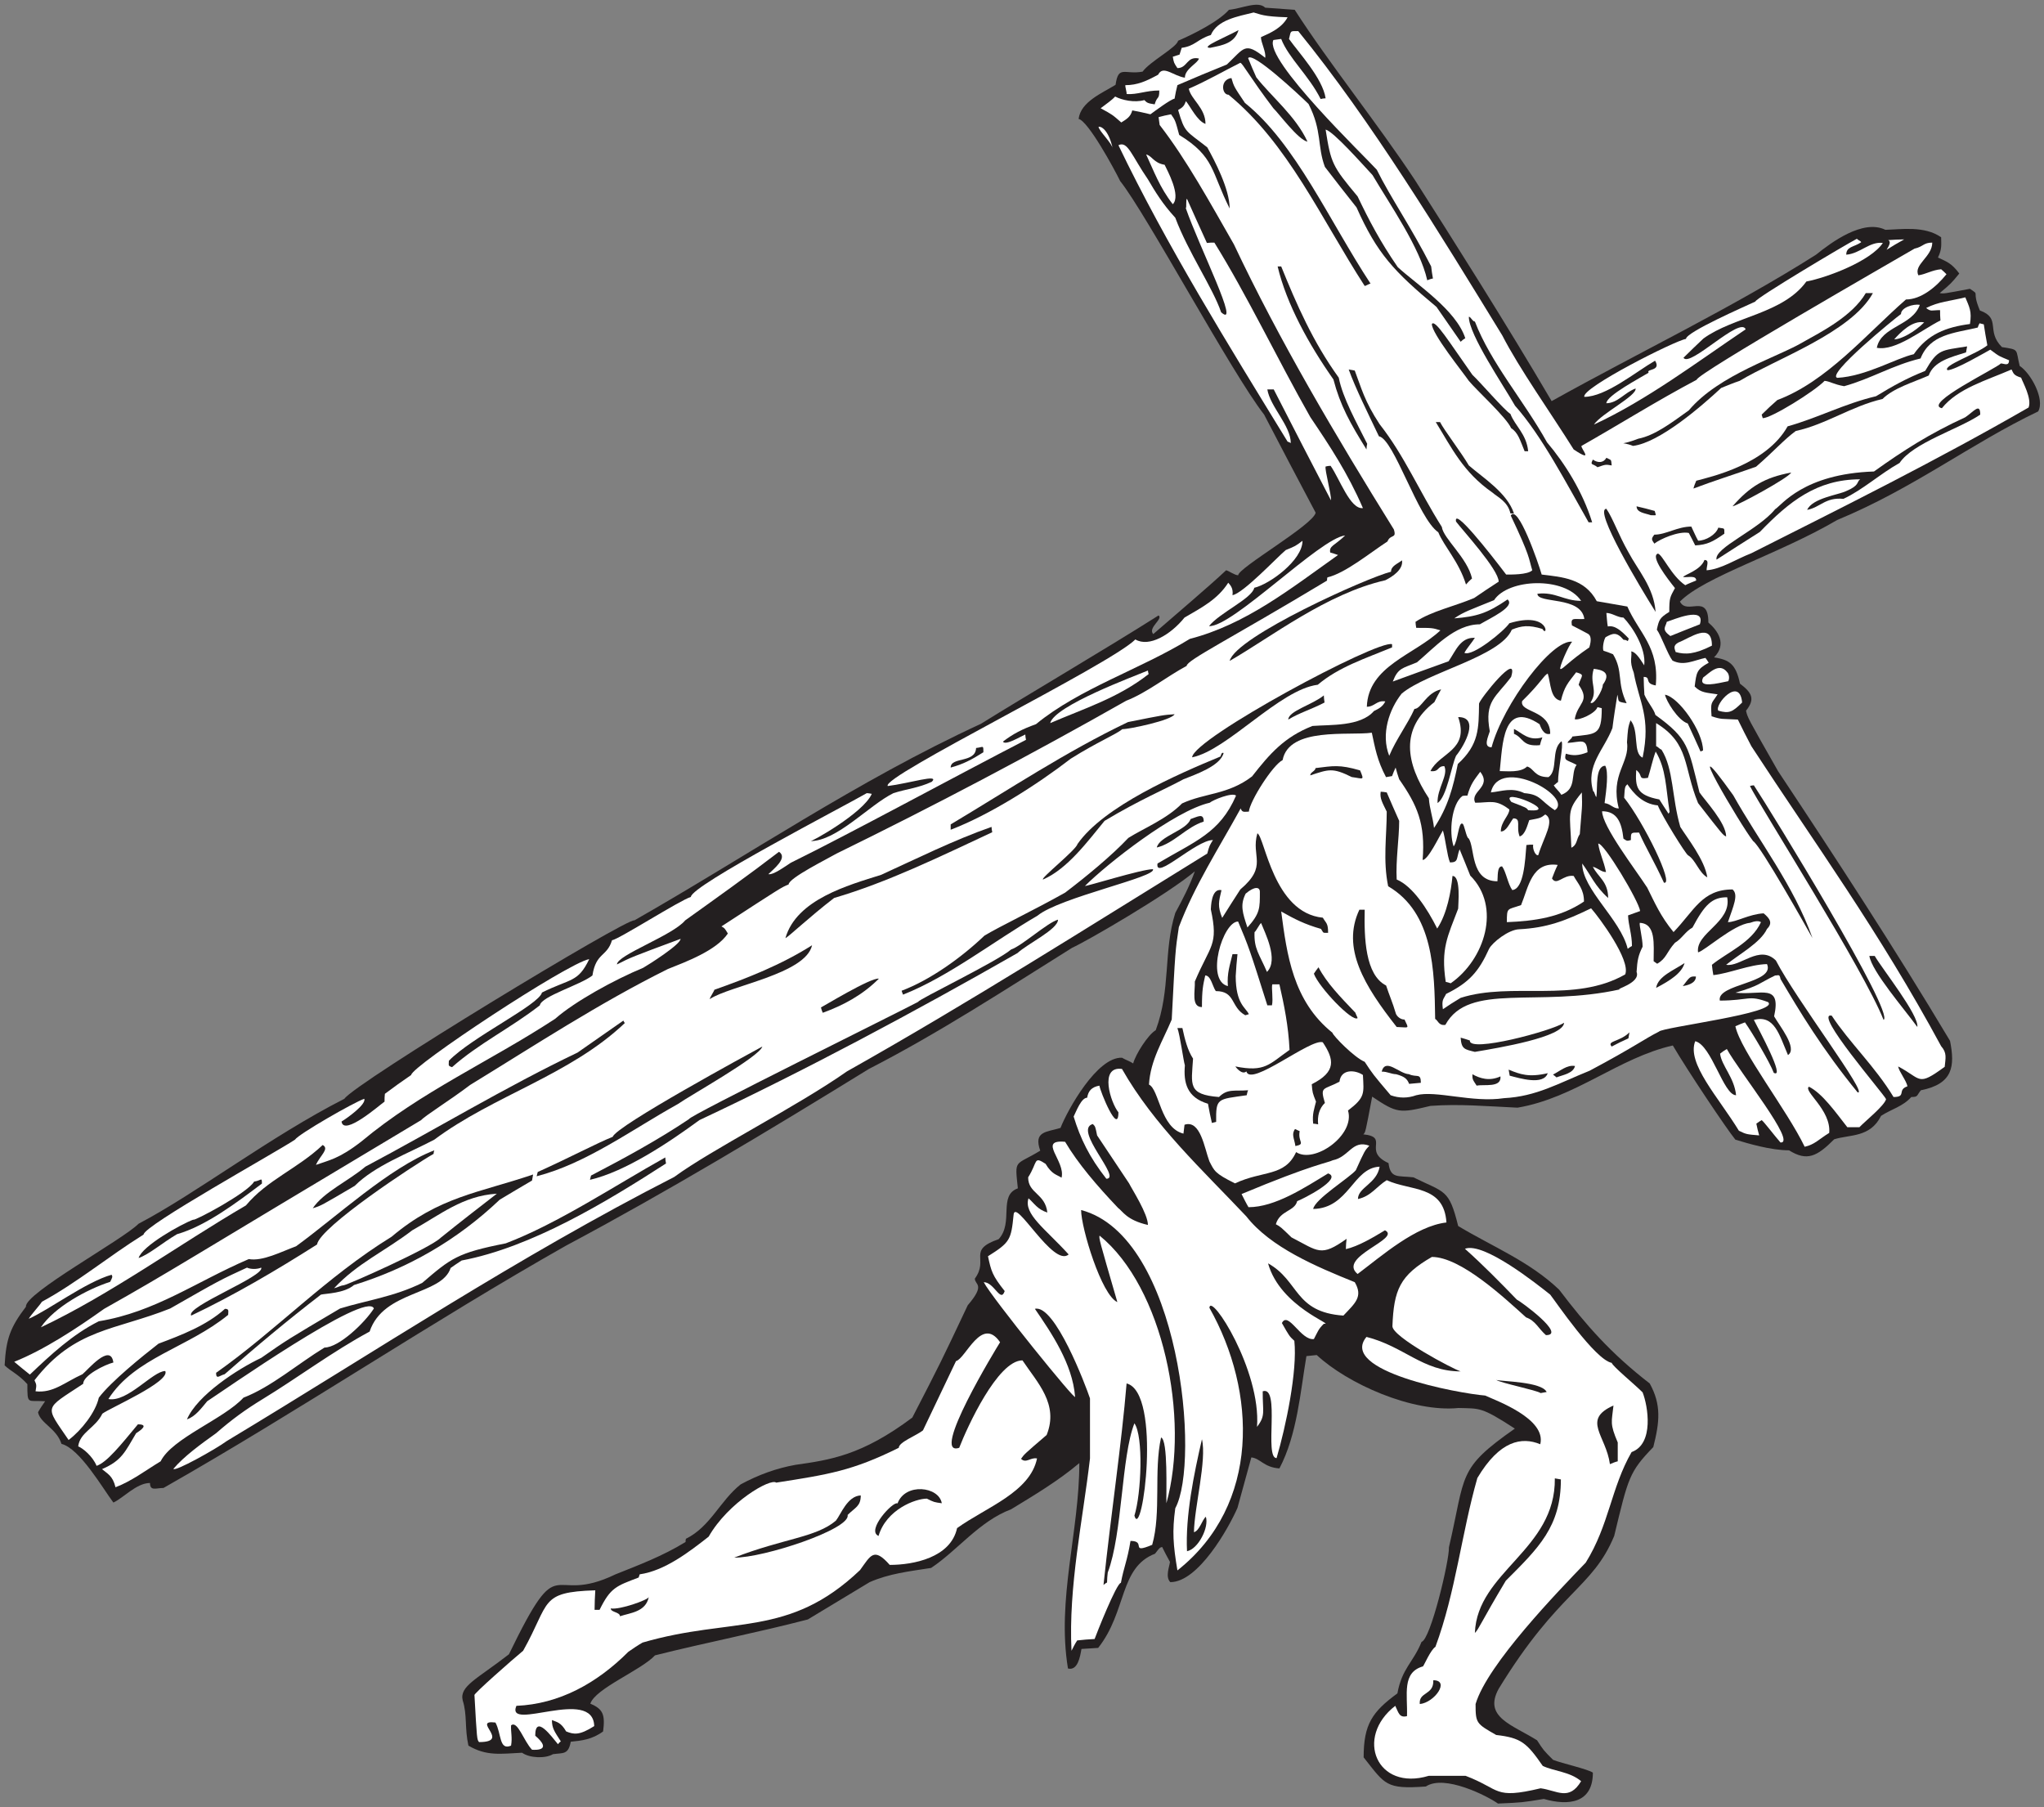 <?xml version="1.0" encoding="UTF-8" standalone="no"?>
<svg
   xmlns:dc="http://purl.org/dc/elements/1.1/"
   xmlns:cc="http://creativecommons.org/ns#"
   xmlns:rdf="http://www.w3.org/1999/02/22-rdf-syntax-ns#"
   xmlns:svg="http://www.w3.org/2000/svg"
   xmlns="http://www.w3.org/2000/svg"
   viewBox="0 0 552 488"
   height="488"
   width="552"
   xml:space="preserve"
   id="svg2"
   version="1.1"><rect x="0" y="0" width="552" height="488" fill="#808080" stroke="none"/><defs
     id="defs6" /><g
     transform="matrix(1.333,0,0,-1.333,0,488)"
     id="g10"><g
       transform="scale(0.1)"
       id="g12"><path
         id="path14"
         style="fill:#231f20;fill-opacity:1;fill-rule:nonzero;stroke:none"
         d="m 3034.82,7.195 c -21.1,15.117 -108.55,59.769 -146.16,34.562 -81.36,-5.762 -82.08,3.594 -126,59.043 0,66.953 17.28,92.16 68.4,129.597 9.36,51.118 31.69,61.915 48.96,104.399 18.16,4.539 56.51,165.047 55.44,191.519 34.56,148.325 16.21,158.411 133.56,240.493 -68.5,44.421 -70.47,40.476 -114.12,41.746 -93.6,-9.356 -224.63,48.965 -287.28,107.285 -7.2,-0.723 -14.4,-1.445 -20.88,-2.168 -12.24,-71.992 -18.72,-159.109 -54.72,-227.52 -31.68,2.168 -38.16,20.164 -56.88,22.325 -9.36,-33.836 -18.72,-67.676 -28.08,-102.239 -18,-41.043 -79.2,-150.484 -136.08,-150.484 -10.8,10.801 -1.44,32.398 -0.71,41.043 -5.77,10.078 -10.81,20.156 -15.84,30.234 -5.04,-1.433 -5.04,-1.433 -14.41,-13.672 -72.7,-27.871 -56.88,-117.199 -115.2,-190.8 -11.52,-0.723 -23.04,-1.446 -33.84,-2.161 -2.77,-15.933 -7.58,-44.546 -27.35,-39.597 -23.06,140.39 23.03,277.199 23.03,416.152 -42.48,-35.996 -92.16,-65.515 -138.24,-93.594 -64.8,-24.48 -108,-82.8 -162,-118.796 -46.08,-7.208 -84.96,-11.524 -124.56,-28.809 -41.76,-25.195 -83.52,-50.402 -125.28,-75.598 -102.24,-26.64 -209.52,-47.519 -309.6,-72.722 -28.08,-30.239 -120.96,-66.954 -131.04,-97.922 25.92,-10.789 30.24,-22.317 25.92,-56.153 -22.32,-16.562 -43.92,-18.718 -65.52,-20.879 -5.04,-26.64 -15.12,-22.324 -36,-25.207 -15.53,-9.285 -47.43,-7.988 -62.64,2.883 -43.92,-2.156 -72.001,-7.195 -108.72,14.407 -7.921,35.996 -2.16,61.914 -11.519,91.433 -7.25,29.121 29.199,43.496 93.599,93.606 108.05,222.656 78.71,95.566 216,161.992 46.8,18.719 95.04,36.726 141.84,65.527 0,2.156 0,4.317 0.72,6.473 49.68,24.48 69.12,77.043 110.88,110.168 36.72,19.91 73.45,32.871 110.88,39.597 70.06,9.993 134.36,18.899 236.88,95.75 57.6,111.606 57.6,111.606 112.32,227.531 36.72,42.87 14.4,40.93 14.4,54 29.29,39.92 -16.55,57.5 48.24,79.92 30.96,33.83 -1.44,88.55 38.88,102.96 -6.48,61.2 -6.48,44.63 45.36,76.32 -14.16,39.8 13.11,37.43 41.04,46.08 14.4,36.72 74.16,144.35 124.56,142.19 5.76,-3.6 16.2,-7.2 22.67,-11.52 5.04,18.72 29.9,57.97 45.73,67.33 30.96,83.51 15.12,159.84 39.6,237.6 15.46,28.56 28.87,54.19 39.6,84.24 -54.71,-46.44 -220.12,-142.29 -248.4,-154.8 -134.64,-84.24 -271.44,-173.53 -411.84,-245.52 C 1555.94,1369.43 1353.62,1247.75 1146.98,1137.6 875.055,983.75 607.027,803.301 331.223,646.555 c -14.93,0 -27.36,-6.934 -27.36,10.086 -27.363,0 -54.722,-30.965 -74.16,-39.61 -21.012,27.832 -68.019,109.602 -105.125,118.809 -10.074,31.68 -43.195,41.758 -47.516,64.074 4.32,7.918 9.359,15.125 14.398,22.32 -36.156,2.414 -36,-8.152 -36,34.563 -18,20.156 -34.562,26.641 -46.082,38.152 2.883,54.008 11.519,77.043 43.199,118.811 -3.32,26.88 195.996,135.49 228.242,168.12 116.559,61.11 267.5,177.08 416.879,253.07 20.899,31.71 574.741,367.87 587.521,361.44 229.89,131.02 450.39,282.11 702,398.16 86.28,53.9 252.99,151.64 360,219.61 9.93,-7.16 -22.56,-25.1 -10.78,-37.8 41.83,36.5 111.46,95.22 147.58,129.24 5.04,-0.72 17.28,-10.08 24.48,-10.08 0,15.11 151.87,101.91 156.96,126.71 -35.28,66.25 -69.83,132.49 -104.4,198.73 -66.52,85.58 -239.17,407.55 -291.6,473.04 -12.24,25.2 -64.8,121.68 -84.23,126 4.35,34.92 47.55,52.16 74.87,69.12 5.76,40.31 18.01,20.16 54.72,26.64 15.12,20.88 69.12,48.96 72,62.64 30.23,12.94 82.36,39.1 102.97,62.64 26.71,2.67 58.96,18.78 73.43,4.32 19.44,-1.44 39.6,-2.88 59.76,-4.32 69.84,-108.73 167.04,-228.97 244.08,-345.61 73.14,-114.84 184,-289.39 276.49,-447.11 176.01,98.18 366.25,189.15 535.67,296.64 30.24,24.47 95.04,72.72 140.4,50.4 31.68,0.71 79.2,8.64 113.04,-15.13 0,-13.67 2.16,-23.75 -6.48,-41.03 16.57,-7.93 27.37,-10.8 43.21,-32.4 -16.57,-20.16 -16.57,-20.16 -39.6,-39.6 7.91,-1.44 7.91,-1.44 61.19,8.64 21.88,-14.59 2.16,-1 20.16,-43.93 43.92,-15.84 11.52,-41.03 44.64,-74.16 36.28,-5.58 27.38,-3.67 36,-38.16 22.39,-14.57 51.57,-67.42 37.44,-92.15 -136.45,-65.17 -252.51,-156.02 -407.17,-219.96 -118.03,-69.22 -268.91,-114.77 -318.59,-165.25 14.31,-28.62 57.6,18.41 57.6,-42.47 19.44,-16.57 38.16,-43.92 11.52,-70.56 30.97,-5.04 43.92,-12.97 52.56,-53.28 24.26,-18.41 31.15,-31.09 12.24,-54.72 2.89,-13.68 2.89,-13.68 64.8,-122.41 116.64,-175.68 236.16,-358.56 348.48,-546.48 10.08,-51.12 6.48,-87.11 -59.04,-100.08 -9.01,-10.81 -5.17,-13.68 -19.44,-13.68 -17.28,-19.44 -40.32,-24.48 -61.2,-38.15 -22.32,-44.65 -63.36,-37.44 -95.04,-47.53 -34.56,-34.55 -54.72,-45.35 -91.44,-22.31 -36.72,0 -82.8,13.68 -108.72,21.6 -18.72,23.04 -97.19,140.4 -126.72,190.8 -109.63,-24.81 -197.53,-106.21 -314.63,-126.01 -61.93,2.89 -118.8,7.93 -176.41,3.61 -62.64,-15.12 -67.68,-15.12 -118.08,18.72 -13.68,-72.73 -13.68,-72.73 -18,-76.32 54.13,-5.7 -2.58,-33.71 51.12,-58.32 3.98,-31.83 18.78,-25.16 50.4,-28.8 64.08,-31.68 72,-23.05 90.72,-98.64 70.46,-42.28 144.41,-71.66 204.48,-128.88 54.72,-72.004 104.4,-128.886 183.6,-190.09 23.76,-43.191 20.16,-77.75 7.2,-128.875 -49.08,-50.769 -50.69,-62.058 -79.19,-180 -44.5,-107.351 -112.18,-110.449 -234.01,-309.597 -31.68,-57.602 27.37,-72.727 77.76,-104.406 12.96,-20.157 12.96,-20.157 32.4,-39.598 18.01,-7.199 70.56,-18.723 80.64,-25.918 0,-61.914 -48.96,-67.68 -99.36,-53.281 -43.92,-7.199 -43.92,-7.199 -92.88,-9.359 v 0" /><path
         id="path16"
         style="fill:#ffffff;fill-opacity:1;fill-rule:nonzero;stroke:none"
         d="m 2969.3,63.359 c -25.2,0 -50.41,0 -74.87,0 -105.13,-31.68 -150.49,77.754 -67.69,141.836 6.65,-13.855 8.1,-24.797 23.76,-20.879 1.44,43.914 -10.8,88.555 32.4,100.801 2.42,2.664 15.46,33.367 25.21,39.602 41.1,110.984 52.73,229.219 84.95,342 45.21,76.074 89.97,83.965 127.44,68.398 12.96,51.836 -90,88.555 -111.61,98.645 -53.99,4.312 -298.07,49.676 -240.47,118.797 76.74,-19.473 113.87,-69.852 190.8,-69.852 -16.4,5.152 -138,69.656 -138.24,91.453 2.88,74.16 15.13,102.96 79.92,140.4 58.32,0 146.16,-82.08 190.8,-122.404 19.44,-6.949 24.48,-22.066 40.32,-36.004 42.06,0 -49.84,67.528 -59.04,71.998 -34.54,35.66 -68.42,70.23 -105.12,102.96 38.28,14.53 146.62,-72.09 172.8,-92.88 10.8,-13.67 90.72,-131.753 124.57,-138.23 2.15,-7.207 46.07,-43.203 62.63,-59.766 10.8,-27.363 23.76,-104.394 -22.32,-120.957 -41.76,-72.722 -45.36,-147.597 -92.88,-223.925 -54.72,-56.875 -199.44,-205.918 -223.2,-286.551 0,-38.891 1.44,-39.602 41.76,-62.649 50.4,-5.754 61.92,-15.839 94.32,-62.636 22.32,-10.801 54.73,-11.523 77.76,-30.957 -24.48,-41.043 -48.96,-18.719 -82.08,-14.406 -96.11,-22.949 -80.09,-1.992 -151.92,25.207 v 0" /><path
         id="path18"
         style="fill:#ffffff;fill-opacity:1;fill-rule:nonzero;stroke:none"
         d="m 1077.87,116.27 c -16.93,17.531 -29.22,59.98 -42.49,49.328 -0.72,-13.684 2.88,-24.485 0,-41.035 -24.56,-10.532 -19.29,24.5 -31.68,46.792 -49.716,6.211 32.43,-39.597 -33.118,-39.597 -4.32,5.039 -4.32,5.039 -9.359,95.039 -3.379,1.433 77.597,72.715 98.637,90 55.44,98.641 32.4,118.801 146.16,122.402 -0.72,-12.961 -1.44,-25.929 -1.44,-39.597 2.88,0 6.48,0 10.08,0 22.32,45.347 33.84,48.23 79.2,65.515 0.72,2.156 1.44,4.317 2.16,6.477 50.4,7.207 99.36,44.644 139.68,76.328 39.89,69.851 125.62,119.031 136.8,109.433 105.84,16.563 154.08,23.758 248.4,70.567 0,11.512 35.28,24.473 48.96,35.269 22.32,46.809 44.64,93.606 66.96,140.403 19.48,4.699 51.94,92.668 89.28,38.164 -7.58,-12.012 -143.04,-233.926 -82.8,-213.836 15.84,41.035 77.76,177.117 128.16,177.117 30.24,-45.359 74.17,-88.562 48.96,-151.199 -45.36,-38.891 -45.36,-38.891 -51.84,-48.242 10.08,-10.078 19.44,3.601 32.4,0.718 -14.25,-68.836 -103.93,-99.234 -162,-141.121 -12.96,-59.757 -88.18,-74.511 -136.42,-74.511 -32.4,36.718 -38.54,19.074 -60.14,-10.45 -144.86,-138.105 -258.56,-93.894 -440.64,-146.875 -10.08,-5.761 -19.44,-12.246 -28.8,-18.718 -64.08,-64.082 -140.4,-105.84 -226.8,-109.446 -22.7,-54.109 155.54,39.336 157.68,-41.035 -29.99,-19.187 -41.5,-17.031 -56.88,-10.801 -10.8,18.719 -18.72,18.719 -28.8,23.036 0,-16.559 5.04,-23.036 18,-43.204 -2.16,-1.433 -4.32,-3.589 -5.76,-5.757 -12.69,15.144 -46.08,61.726 -46.08,17.285 34.39,-29.66 3.33,-29.114 -6.47,-28.449 v 0" /><path
         id="path20"
         style="fill:#231f20;fill-opacity:1;fill-rule:nonzero;stroke:none"
         d="m 2876.42,208.801 c -2.44,25.476 28.69,17.39 27.36,48.23 34.46,0 2.63,-45.234 -27.36,-48.23 v 0" /><path
         id="path22"
         style="fill:#ffffff;fill-opacity:1;fill-rule:nonzero;stroke:none"
         d="m 2170.82,316.797 c -6.48,129.598 23.04,265.683 37.44,389.519 0,41.039 0,81.36 0,121.684 -8.64,25.918 -71.28,191.51 -111.6,181.43 33.13,-48.239 76.32,-111.598 81.36,-177.836 5.19,-14.621 -168.67,200.356 -185.04,231.846 21.4,0 34.21,-42.83 42.48,-18 -25.2,31.68 -27.36,40.31 -33.84,70.56 44.64,28.07 46.8,33.11 51.84,83.51 2.41,37.14 80.25,-107 111.6,-79.91 -47.42,52.26 -91.81,81.76 -81.36,113.76 12.24,-10.8 18,-22.32 38.16,-28.8 -4.32,38.88 -38.88,38.15 -38.88,71.28 20.01,31.55 10.36,43.57 35.29,27.35 12.96,-21.6 22.3,-21.6 32.39,-28.07 8.51,34.04 -49.5,77.87 7.2,72.71 25.92,-43.91 64.8,-89.28 107.28,-133.91 9.49,-6.77 17.39,-24.79 60.49,-34.56 0,22.32 -31.69,71.28 -38.17,84.23 -21.6,32.41 -43.2,64.81 -64.8,97.21 -3.6,18 -3.6,18 -8.64,23.04 -40.78,-11.05 59.69,-110.88 27.36,-110.88 -34.56,43.92 -52.56,81.36 -66.24,126 5.11,10.22 15.4,38.16 27.36,38.16 2.27,13.67 8.95,21.67 24.84,24.47 1.68,-12.02 38.52,-101.89 38.52,-53.99 -15.49,18.78 -39.81,94.25 7.2,87.84 64.88,-114.19 163.19,-204.65 252,-298.8 48.96,-62.64 141.12,-101.52 219.6,-133.2 17.28,-29.52 0.72,-42.48 -23.04,-67.686 -99.98,6.976 -88.99,70.486 -152.64,105.836 24.93,-88.96 137.97,-125.426 113.04,-122.391 -11.62,-11.426 -11.88,-15.488 -20.16,-30.969 -26.22,-3.738 -52.14,57.73 -64.8,32.407 15.12,-26.641 15.12,-26.641 25.2,-35.996 6.48,-61.203 -17.28,-174.243 -36,-237.61 -25.65,0 8.36,147.5 -28.08,135.364 -0.27,-42.2 6.36,-48.84 -11.52,-71.997 8.36,114.457 -93.87,272.982 -96.48,241.192 95.95,-169.766 103.55,-399.039 -64.8,-532.078 -8.64,51.843 -10.8,78.488 -4.32,126.008 51.07,93.296 10.67,551.06 -190.79,604.08 0,-36.35 41.45,-172.78 73.43,-186.49 -37.44,128.88 -37.44,128.88 -36,134.64 129.08,-104.66 182.99,-370.465 135.36,-542.152 -0.68,20.75 3.62,128.398 -10.8,133.203 -15.12,-68.403 0.72,-151.926 -18,-217.446 -46.63,-19.429 -10.67,7.922 -43.92,7.922 -6.48,-40.32 -13.68,-53.281 -19.44,-84.961 -8.75,0 -49.96,-104.375 -53.28,-113.757 -12.24,-0.723 -23.76,-1.45 -35.28,-2.883 -4.32,-6.485 -7.91,-13.684 -11.52,-20.879 v 0" /><path
         id="path24"
         style="fill:#231f20;fill-opacity:1;fill-rule:nonzero;stroke:none"
         d="m 2988.02,352.793 c 4.6,124.363 163.84,168.23 162,313.203 3.61,-0.723 7.92,-1.433 12.24,-2.156 0,-95.637 -45.05,-138.652 -111.6,-205.207 -50.39,-84.238 -54,-97.195 -62.64,-105.84 v 0" /><path
         id="path26"
         style="fill:#231f20;fill-opacity:1;fill-rule:nonzero;stroke:none"
         d="m 1256.05,386.648 c 0,8.633 -18.71,7.93 -18.71,15.852 18.18,-3.223 75.33,17.156 77.05,23.035 -6.24,-30.484 -37.94,-31.93 -58.34,-38.887 v 0" /><path
         id="path28"
         style="fill:#231f20;fill-opacity:1;fill-rule:nonzero;stroke:none"
         d="m 2235.63,450 c 15.57,147.434 36.6,285.145 46.79,408.301 72.13,-18.196 31.58,-323.02 15.84,-267.903 14.1,45.051 18.53,161.02 0,187.122 -26.73,-68.321 -23.9,-222.254 -54,-302.325 -0.71,-6.484 -1.44,-12.961 -1.44,-20.156 -2.88,-1.445 -5.04,-2.883 -7.19,-5.039 v 0" /><path
         id="path30"
         style="fill:#231f20;fill-opacity:1;fill-rule:nonzero;stroke:none"
         d="m 1487.54,505.438 c 99.32,38.781 165.66,40.687 205.92,74.875 10.08,12.492 23.04,49.933 50.4,51.125 0,-22.09 -11.26,-24.219 -26.64,-39.602 6.9,-28.438 -170.59,-87.246 -229.68,-86.398 v 0" /><path
         id="path32"
         style="fill:#231f20;fill-opacity:1;fill-rule:nonzero;stroke:none"
         d="m 2404.82,518.398 c -3.45,71.778 13.89,155.918 30.24,226.797 10.08,-41.757 -15.47,-138.574 -16.19,-188.254 11.41,2.993 16.56,25.168 24.11,31.289 6.82,-21.121 -15.18,-65.242 -38.16,-69.832 v 0" /><path
         id="path34"
         style="fill:#231f20;fill-opacity:1;fill-rule:nonzero;stroke:none"
         d="m 1818.38,615.246 c 15.52,42.344 83.95,34.488 89.64,0.352 -15.84,2.156 -15.84,2.156 -30.24,9.351 -22.92,0.012 -81.95,-21.746 -97.92,-75.594 -25.84,11.036 29.95,71.348 38.52,65.891 v 0" /><path
         id="path36"
         style="fill:#ffffff;fill-opacity:1;fill-rule:nonzero;stroke:none"
         d="m 234.02,648 c -5.758,23.758 -16.559,27.352 -27.36,36.719 40.32,17.273 46.801,35.281 69.121,72.715 10.805,6.953 25.903,18.004 3.598,18.004 -34.961,-42.145 -62.695,-76.961 -83.695,-84.071 -7.918,19.446 -27.907,35.828 -37.262,39.434 3.598,28.801 34.558,36.719 48.961,66.23 15.117,11.524 138.238,64.805 127.437,86.407 -25.203,0 -76.34,-63.907 -115.215,-56.708 53.633,83.883 160.5,103.438 242.657,170.465 0,7.415 2.597,12.235 -6.481,12.235 C 418.34,975.598 367.223,956.152 321.145,938.879 287.887,913.008 225.219,862.414 200.18,829.434 c -6.481,-29.52 -35.278,-66.243 -61.2,-85.672 -48.238,71.277 -51.121,60.476 29.52,113.758 0,17.277 43.922,38.875 61.203,43.195 -5.762,41.043 -52.562,-15.84 -62.64,-23.762 -36.083,-16.394 -59.258,-38.691 -95.043,-34.558 2.16,12.957 2.16,12.957 -2.16,22.324 81.364,105.117 163.442,100.801 275.043,145.441 100.797,57.59 100.797,57.59 155.52,82.8 7.199,-3.6 20.879,-3.6 28.797,0 7.402,-17.76 -153.836,-79.2 -141.836,-97.206 86.394,41.046 172.074,91.446 254.879,144.006 5.929,35.6 197.789,161.91 236.156,183.6 0,2.88 0.723,5.04 1.441,7.2 -91.441,-35.29 -198.714,-135.36 -280.078,-194.41 -29.523,-10.8 -67.679,-30.95 -95.761,-25.92 -107.282,-46.07 -189.364,-107.27 -303.84,-125.992 -53.282,-26.64 -97.2,-67.683 -139.684,-108 -10.793,8.637 -21.594,17.278 -31.68,25.918 59.762,23.762 126.727,67.68 182.164,107.274 141.84,79.93 148.321,87.12 642.243,382.33 9.355,10.08 57.597,39.6 99.355,71.28 131.762,80.63 259.922,164.88 400.322,234.71 36,14.41 98.64,37.45 121.68,72.01 -6.48,10.8 -6.48,10.8 -12.96,14.4 121.68,79.2 121.68,79.2 136.08,84.96 0,12.95 79.92,52.56 97.2,62.64 197.28,96.48 393.84,200.15 586.8,309.6 41.05,15.84 82.08,48.96 122.4,70.55 0,11.53 87.12,54.01 284.4,172.81 0,2.16 0,4.32 0.72,6.48 36.72,8.64 87.12,50.4 121.68,72.72 6.23,15.67 19.19,4.78 12.96,24.48 -118.08,190.08 -232.56,383.76 -324,577.44 -47.52,82.8 -95.76,171.36 -150.47,241.91 -0.73,5.77 -1.45,10.8 -2.17,15.84 7.92,2.17 16.56,4.32 25.2,5.77 8.64,-12.25 8.64,-12.25 16.56,-41.76 72.41,-44.44 64.56,-74.34 102.24,-149.05 0,39.61 -30.95,97.93 -45.36,123.85 -43.92,34.56 -45.36,28.8 -59.04,75.6 10.08,5.75 12.24,8.64 15.84,18 9.09,-10.95 22.82,-40.32 39.6,-46.08 0,32.39 -29.51,49.67 -33.84,71.28 35.28,15.11 71.28,36 104.4,52.55 5.04,-1.44 19.44,-29.51 66.97,-92.15 10.07,-9.37 50.39,-64.08 69.1,-67.68 -23.75,51.84 -72.71,90.72 -103.66,130.32 -5.77,12.96 -11.53,25.92 -16.57,38.88 8.36,14.46 102.09,-73.09 122.4,-92.89 27.81,-54.38 17.29,-85.18 33.12,-127.43 20.88,-27.37 42.48,-54.72 64.08,-82.08 41.76,-93.61 75.6,-129.61 162.01,-201.6 15.84,-23.05 32.39,-46.81 48.95,-70.57 2.88,2.89 5.76,5.04 9.37,7.21 -18.73,57.6 -99.37,109.44 -136.81,144 -35.28,51.12 -58.32,95.04 -81.36,143.28 -51.12,61.2 -54,66.96 -64.79,135.36 15.83,-3.6 74.87,-70.56 95.03,-92.17 35.54,-60.21 96.18,-146.94 110.88,-213.11 3.6,1.43 7.2,2.88 11.52,3.59 -1.44,8.65 -2.88,16.57 -3.6,24.49 -40.33,79.29 -82.08,139.07 -110.16,195.84 -23.76,26.64 -228.96,223.19 -209.51,262.8 5.03,0.72 10.07,1.43 15.84,2.16 15.11,-38.88 56.15,-74.16 79.91,-121.68 2.88,0.72 6.48,1.44 10.09,1.44 -5.77,40.31 -55.45,93.6 -74.17,120.24 4.35,17.4 1.41,15.84 18.72,15.84 148.32,-182.16 286.56,-409.68 413.28,-616.32 34.82,-67.79 97.63,-155.96 144.72,-231.13 43.26,-28.73 13.56,2.54 15.84,7.21 76.32,43.2 154.08,92.16 233.28,133.92 0,12.23 403.2,243.36 441.36,265.68 18.15,4.03 17.93,12.23 36,12.23 0,-28.75 -38.72,-44.94 -28.08,-66.23 15.12,2.16 28.08,10.8 46.08,12.23 3.6,-2.88 7.2,-6.47 10.8,-10.07 -21.6,-26.65 -51.84,-51.12 -82.08,-51.12 -80.64,-70.56 -160.56,-166.33 -260.64,-203.77 -10.8,-9.35 -21.6,-19.43 -31.68,-29.51 0.73,-2.17 1.44,-4.32 2.16,-7.21 17.28,0 104.41,54 125.28,75.61 10.08,-0.72 18.73,-7.2 39.61,-10.81 54.71,15.13 97.91,42.49 154.79,56.17 19.44,48.96 66.96,51.12 115.92,62.64 0.72,2.87 2.16,5.76 3.6,8.64 2.88,-0.72 5.76,-1.45 8.64,-2.16 2.16,-13.68 4.32,-28.08 7.2,-42.48 -21.97,-17.87 -91.96,-41.34 -80.65,-50.4 15.13,0 77.22,36.54 86.59,41.58 20.16,-15.12 17.82,-12.78 37.98,-21.42 0,-12.97 -10.08,-6.49 -16.55,-6.49 -8.59,-9.73 -158.66,-82.02 -119.53,-90.71 32.4,40.32 90,56.16 141.13,78.48 4.31,-7.92 3.59,-11.52 19.43,-16.56 2.88,-8.64 22.32,-42.48 15.13,-60.48 -183.61,-105.84 -375.85,-201.61 -561.61,-295.2 -31.68,-12.25 -61.2,-32.41 -90.72,-34.56 0,9.81 6.27,20.88 -4.32,20.88 -7.72,-21.06 -41.04,-29.72 -43.2,-34.57 10.71,-1.18 26.45,4.09 26.45,-7.02 -5.04,-2.16 -17.09,-6.65 -22.13,-9.53 -28.08,18.72 -46.08,61.91 -55.44,64.07 -16.09,-5.27 19.49,-50.98 34.56,-69.84 -10.08,-18.71 -11.52,-19.43 -11.52,-48.23 -19.65,-12.24 -20.82,-15.85 -25.2,-36 8.88,-12.25 21.84,-49.68 31.68,-62.65 23.04,-11.76 43.74,0.71 66.79,5.4 1.43,-1.44 5.21,-7.55 6.65,-9.71 -24.48,-13.68 -24.85,-19.44 -28.45,-48.24 12.96,-12.96 23.41,-12.25 46.46,-15.84 -12.97,-20.16 -14.41,-14.23 -12.25,-44.46 21.54,-6.94 19.32,-4.79 53.28,-6.67 8.64,-17.99 18,-35.99 27.36,-53.99 128.18,-196.49 258.47,-374.49 384.48,-607.68 12.18,-13.85 8.86,-23.82 7.2,-41.76 -56.16,-41.05 -46.08,-24.49 -94.32,0.72 1.44,-10.08 17.28,-29.52 18.72,-40.32 -21.47,-7.16 -0.95,-21.61 -28.08,-21.61 -37.44,61.93 -89.28,110.16 -125.28,164.89 -38.63,7.72 104.88,-157.72 110.16,-169.2 -2.88,-12.96 -43.2,-45.36 -54,-56.88 -8.64,0 -16.56,0 -24.48,0 -23.76,30.24 -50.4,68.39 -77.76,82.07 -12.46,-8.49 45.41,-47.14 41.04,-93.59 -20.16,-12.25 -29.52,-23.76 -49.68,-28.09 -36.38,75.41 -129.68,194.14 -140.4,244.09 6.48,2.88 12.96,5.76 19.45,7.92 14.45,-20.49 50.88,-81.79 58.32,-102.24 24.29,-12.83 -30.65,88.2 -40.33,107.28 41.76,10.8 51.12,-29.53 69.12,-71.28 20.41,13.61 -17.91,60.17 -28.08,78.47 15.13,68.41 -27.18,42.13 -78.3,47.89 49.68,14.41 47.34,19.08 80.46,34.92 6.22,-0.31 8.83,3.79 10.8,-7.2 37.77,-64.26 85.36,-143.08 156.24,-229.68 23.67,-6.62 -124.95,188.41 -165.6,267.12 -33.13,33.11 -72,-13.68 -100.8,-8.65 25.2,20.88 69.84,44.65 82.8,72.72 11.74,11.53 6.34,20.71 -6.83,31.52 -28.8,-1.45 -55.81,-17.84 -72.37,-17.84 11.08,32.68 22.04,55.68 9.36,66.25 -61.92,0 -77.76,-43.2 -119.52,-86.4 -26.64,32.4 -38.16,59.76 -53.28,90 -23.76,36.72 -91.44,124.56 -91.44,154.8 30.24,0 39.6,-22.32 43.2,-55.44 7.2,-5.04 7.2,-5.04 15.12,-2.88 0,15.82 -0.08,15.12 16.56,15.12 15.12,-33.85 28.8,-54.72 50.4,-101.53 21.75,-5.41 -41.25,122.83 -80.64,172.09 1.44,22.31 1.44,22.31 6.48,27.36 12.24,-18 30.77,-39.96 61.73,-42.84 8.13,-20.8 56.49,-98.89 61.39,-101.17 15.32,-9.16 21.83,-35.28 38.87,-44.63 -5.03,35.27 -41.75,81.36 -54.71,102.24 -17.46,59.94 -13.27,117.31 -38.16,156.6 -3.6,0.73 -7.2,6.12 -10.79,6.84 0,15.84 0,31.68 0,46.8 68.4,-41.76 54.71,-88.56 84.95,-162 50.39,-64.8 50.39,-64.8 56.88,-67.68 0,27.36 -43.2,73.44 -54,89.28 -23.04,92.15 -21.6,107.99 -89.28,156.95 -2.88,11.53 -15.12,24.49 -22.32,41.04 -0.72,12.25 -1.44,24.48 -1.44,36 15.99,0 0.16,-13.22 24.48,-17.28 7.2,77.77 -33.84,105.84 -57.6,159.85 -20.88,3.6 -41.76,7.2 -61.92,10.79 -24.48,46.09 -70.55,48.96 -111.6,54.01 -6.82,23.93 -48.24,143.43 -62.64,119.52 40.32,-84.96 35.65,-84.96 43.57,-110.88 -9.36,-9.37 -44.29,-8.64 -52.93,-8.64 -34.76,45.9 -107.21,137.74 -101.52,107.28 12.96,-17.28 86.4,-97.2 86.4,-121.69 -16.56,-10.79 -33.12,-21.59 -49.68,-33.12 -41.04,-17.27 -86.4,-26.63 -118.8,-48.23 0,-3.6 0.72,-7.92 1.44,-12.24 32.4,0 32.4,0 48.96,-5.04 -52.55,-49.68 -146.16,-72.01 -149.04,-154.8 15.84,0 20.16,13.68 37.44,10.8 -5.76,-11.52 -14.4,-15.12 -23.03,-19.45 -27.37,-31.68 -87.85,-27.36 -124.57,-30.24 -56.88,-22.32 -86.4,-56.15 -122.4,-102.23 -48.96,-37.44 -95.04,-33.12 -141.85,-54.72 -30.75,-31.52 -77.8,-50.47 -108.71,-69.84 -34.56,-36.73 -86.4,-79.2 -128.16,-110.89 -64.08,-36 -132.48,-68.39 -163.44,-87.11 -46.8,-44.64 -110.16,-90 -167.76,-111.6 0.72,-2.16 1.44,-5.04 2.88,-7.92 92.88,36.72 184.32,108.72 272.16,159.83 45.1,37.28 243.93,78.88 234,94.33 -23.04,0 -137.52,-36 -137.52,-33.85 44.3,44.31 180.96,152.09 252.72,168.49 6.23,5.56 45.73,21.61 53.28,14.4 -33.12,-76.32 -82.8,-92.16 -159.12,-137.52 -6.02,-36.1 77.73,47.52 112.32,47.52 -7.2,-11.52 -7.2,-11.52 -11.52,-27.36 -240.48,-148.32 -483.12,-302.4 -730.08,-441.36 -101.52,-71.44 -273.59,-157.82 -349.92,-213.85 C 1048.07,1114.24 763.586,924.727 459.379,741.594 437.063,725.039 352.82,678.23 351.383,685.438 c 21.504,25.246 55.789,50.226 86.394,71.996 31.879,27.8 59.356,47.781 94.325,69.121 69.836,42.476 141.839,96.484 216.714,136.804 28.239,83.951 145.891,72.941 164.164,128.871 7.2,5.04 14.403,10.08 22.325,15.13 141.115,26.64 292.315,118.08 413.995,196.56 -0.72,4.31 -1.44,8.64 -1.44,12.23 -99.46,-55.38 -217.81,-134.11 -323.28,-174.06 -98.646,-19.43 -110.846,-30.16 -169.197,-80.1 -56.883,-28.07 -112.32,-35.27 -166.32,-51.83 C 581.781,946.797 581.781,946.797 529.219,910.078 481.699,887.754 399.617,834.473 378.738,785.52 c 17.282,5.757 29.524,23.035 41.043,36.714 28.078,18 323.282,225.366 337.68,187.926 C 739.238,981.465 686.891,931.133 657.383,930.957 604.102,898.555 549.379,851.035 493.223,829.434 453.617,786.238 348.5,747.355 325.461,700.559 294.504,681.836 266.422,660.234 234.02,648 v 0" /><path
         id="path38"
         style="fill:#231f20;fill-opacity:1;fill-rule:nonzero;stroke:none"
         d="m 3261.62,694.797 c -7.92,58.316 -57.6,90 7.2,118.797 -3.59,-33.836 -7.92,-35.996 8.64,-74.883 0,-12.234 0,-25.195 0,-38.152 -5.76,-1.45 -10.8,-3.606 -15.84,-5.762 v 0" /><path
         id="path40"
         style="fill:#231f20;fill-opacity:1;fill-rule:nonzero;stroke:none"
         d="m 3121.22,838.801 c -7.92,5.762 -79.92,20.156 -90,26.637 12.52,-3.329 92.26,-3.485 102.24,-24.481 -4.32,-0.723 -8.64,-1.445 -12.24,-2.156 v 0" /><path
         id="path42"
         style="fill:#231f20;fill-opacity:1;fill-rule:nonzero;stroke:none"
         d="m 437.777,879.836 c 122.493,86.465 222.196,193.394 355.684,275.764 96.48,81.35 176.398,88.56 286.559,125.99 -0.72,-3.59 -1.44,-7.92 -2.16,-12.23 -22.32,-12.97 -43.92,-25.92 -65.52,-38.88 C 925.941,1148.4 826.582,1091.52 717.141,1057.68 697.5,1040.7 659.707,1040.59 650.18,1038.23 581.781,985.676 519.859,933.84 455.059,876.953 c -10.262,-2.558 -17.282,-11.57 -17.282,2.883 v 0" /><path
         id="path44"
         style="fill:#ffffff;fill-opacity:1;fill-rule:nonzero;stroke:none"
         d="m 82.82,971.992 c 27.36,41.048 93.602,77.038 140.403,92.168 5.039,10.08 5.039,10.08 2.875,14.39 -52.493,-14.94 -127.817,-71.92 -167.914,-89.253 5.039,8.633 21.758,26.623 26.797,34.543 70.562,38.15 135.363,92.16 205.917,136.07 0,18.01 267.84,166.33 306.723,192.25 7.266,11.3 119.293,75.65 140.402,82.79 4.317,-11.51 -35.285,-39.6 -46.085,-46.07 4.324,-30.96 78.484,34.56 87.125,40.32 0,5.75 0,10.8 0.718,15.84 17.282,12.96 35.278,25.92 53.282,38.15 0,17.35 316.417,226.67 360.717,234.73 -22.86,-47.69 -37.13,-38.68 -95.76,-67.69 -6.04,-25.05 -141.79,-90.04 -188.641,-138.24 0,-9.72 -2.367,-10.01 6.48,-12.96 53.282,47.52 118.801,79.2 177.841,125.29 3.07,18.41 82.39,41.24 106.56,60.48 7.2,46.79 29.52,37.43 39.6,71.27 14.78,2.48 136.82,80.67 159.84,87.85 0,23.04 313.2,185.04 356.4,210.24 2.88,0 6.48,-0.72 10.08,-1.45 -16.64,-38.97 -125.84,-99.51 -124.56,-95.75 54,0 118.8,72.72 168.48,97.2 26.64,8.57 50.4,10.29 77.76,23.04 17.06,16.96 -46.04,-3.34 -89.28,-8.65 -15.27,18.36 450.03,245.37 501.62,296.96 27.81,-16.55 71.78,9.76 99.59,44.33 34.55,20.16 66.95,36.72 88.55,70.55 2.88,-3.59 10.8,-10.07 8.64,-25.19 21.69,3.57 91.26,77.72 108,91.44 19.45,7.91 19.45,7.91 33.84,18.72 0,-39.6 -66.79,-88.02 -97.75,-95.22 -4.31,-21.6 -70.73,-50.94 -91.61,-77.59 47.43,-2.57 225.17,178.36 275.77,183.61 -21.68,-20.91 -32.98,-21.02 -30.25,-34.56 5.04,-1.44 10.08,-2.89 15.84,-5.04 -96.48,-68.41 -186.48,-140.4 -300.25,-169.92 -100.78,-61.92 -223.19,-100.08 -311.75,-172.8 -28.08,-10.09 -46.08,-19.45 -66.96,-35.29 5.04,-8.63 35.28,10.09 45.36,14.4 0,-3.59 0.72,-7.19 1.44,-10.79 -139.68,-72 -357.84,-190.8 -476.64,-249.12 -10.08,-6.48 -35.28,-25.2 -45.36,-23.04 9.82,9.82 40.32,32.88 21.6,45.36 -61.92,-47.52 -126.72,-93.6 -190.08,-138.97 -25.41,-30.71 -138.24,-70.26 -138.24,-89.27 28.79,14.63 28.79,14.63 128.88,51.84 0,-11.53 -65.71,-52.91 -75.79,-58.68 -57.6,-23.76 -138.6,-68.2 -178.37,-103.33 -133.199,-87.11 -270.719,-146.87 -392.398,-248.4 -45.907,-35.77 -66.903,-38.32 -92.16,-47.51 8.421,19.29 27.898,32.51 13.675,40.32 C 602.66,1293.11 541.461,1270.8 498.262,1218.96 361.461,1139.03 223.223,1038.23 82.82,971.992 v 0" /><path
         id="path46"
         style="fill:#ffffff;fill-opacity:1;fill-rule:nonzero;stroke:none"
         d="m 676.82,1051.19 c 46.797,50.4 102.961,74.88 158.399,117.36 56.883,31.68 102.242,69.85 171.361,74.16 -38.162,-29.52 -76.322,-59.04 -113.76,-89.27 -20.55,-20.71 -187.996,-95.25 -196.734,-96.31 -7.199,-0.71 -12.066,-4.49 -19.266,-5.94 v 0" /><path
         id="path48"
         style="fill:#ffffff;fill-opacity:1;fill-rule:nonzero;stroke:none"
         d="m 2750.42,1080 c -41.79,34.67 89.83,71.37 55.44,88.55 -23.04,-14.02 -54,-32.49 -79.2,-38.15 0,7.2 0.72,14.4 1.45,20.88 -52.57,-37.44 -56.89,-25.21 -111.61,2.88 -22.32,21.59 -22.32,21.59 -31.68,26.64 7.93,28.08 38.16,25.92 43.2,46.8 9.42,3.13 93.95,45.72 62.64,56.16 -47.52,-28.81 -107.28,-68.41 -161.27,-68.41 -3.61,5.76 -11.17,20.87 -14.05,26.63 144.85,60.61 175.79,63.58 184.68,68.42 33.12,6.48 39.6,42.47 74.16,29.51 -9.36,-10.07 -9.36,-10.07 -27.36,-49.68 -12.67,-15.19 -82.76,-58.25 -86.4,-78.47 72.51,1.37 80.58,83.53 134.64,85.67 -5.77,-34.63 -43.92,-41.98 -43.92,-65.52 26.64,5.77 37.45,25.21 58.32,38.17 47.52,-22.33 115.92,-9.37 120.96,-85.69 -62.64,-7.19 -131.03,-67.67 -180,-104.39 v 0" /><path
         id="path50"
         style="fill:#231f20;fill-opacity:1;fill-rule:nonzero;stroke:none"
         d="m 280.82,1112.39 c 7.203,24.49 85.68,68.41 110.879,77.77 -1.285,-4.89 110.043,53.88 123.121,77.04 14.61,2.08 15.84,10.1 15.84,-3.98 -50.402,-38.15 -113.762,-86.02 -172.082,-102.58 -30.219,-17.77 -56.137,-40.8 -77.758,-48.25 v 0" /><path
         id="path52"
         style="fill:#231f20;fill-opacity:1;fill-rule:nonzero;stroke:none"
         d="m 633.617,1213.19 c 22.324,33.13 72.723,55.44 106.563,84.24 141.121,74.88 283.68,161.28 429.84,231.12 30.96,21.61 61.92,43.21 92.88,64.81 0.72,-1.45 1.44,-2.88 2.88,-5.04 -111.6,-105.84 -266.401,-146.88 -385.921,-236.16 -53.277,-28.09 -120.242,-52.56 -161.281,-93.61 -68.398,-40.32 -68.398,-40.32 -84.961,-45.36 v 0" /><path
         id="path54"
         style="fill:#ffffff;fill-opacity:1;fill-rule:nonzero;stroke:none"
         d="m 2502.02,1263.59 c -41.75,20.69 -41.77,25.37 -51.84,44.64 -10.08,26.65 -18,84.96 -50.39,74.16 -0.73,-5.75 -1.45,-11.51 -2.17,-18 -46.8,11.53 -48.96,89.28 -69.84,99.37 2.88,49.68 28.08,88.55 46.08,131.76 7.2,139.68 7.2,139.68 14.4,187.19 31.93,84.25 80.17,158.41 125.29,240.48 3.04,-9.17 7.98,-6.48 16.55,-6.48 2.16,21.61 48.24,94.33 68.4,104.41 12.96,67.67 134.64,48.96 180.72,55.44 6.48,-30.24 10.8,-56.17 28.8,-90 3.6,0.71 7.92,1.44 12.25,2.15 2.15,5.77 4.31,11.52 7.19,17.29 2.16,-7.93 4.32,-15.84 7.2,-23.77 36.72,-52.55 53.28,-90 47.52,-163.44 10.96,0 33.23,46.9 41.04,59.76 5.04,-15.84 8.64,-51.84 14.4,-64.8 17.78,0 12.45,8.48 19.44,26.64 7.2,-17.28 14.4,-35.27 21.6,-53.28 63.36,-63.36 29.52,-169.91 -39.6,-218.15 -3.6,1.44 -7.2,2.15 -10.08,2.88 -10.09,67.67 3.6,91.43 25.2,148.32 -0.12,8.45 6.03,66.23 -11.52,66.23 -2.87,-30.96 -10.8,-76.31 -30.96,-106.55 -20.16,40.32 -49.68,85.68 -82.08,99.36 -2.16,38.87 5.04,82.8 5.04,118.8 -8.64,19.44 -17.28,38.88 -25.2,57.6 -4.32,0.72 -8.64,1.44 -12.24,1.44 -2.16,-13.68 3.6,-22.32 12.24,-40.33 0,-49.67 -7.92,-98.64 2.88,-151.19 92.16,-54 93.77,-170.83 95.22,-268.75 5.76,-2.88 7.02,-14.21 20.7,-12.05 47.19,87.03 186.81,34.58 354.24,72 -13.95,-0.61 42.02,12.12 33.13,35.27 1.43,23.76 3.59,33.85 12.23,51.12 0,17.29 -7.2,43.21 -5.76,48.25 33.13,-1.45 28.08,-43.21 28.08,-77.77 2.16,-1.43 4.32,-2.88 7.2,-5.04 18.99,10.81 18.54,23.04 36,42.49 13.68,7.92 21.07,22.85 35.48,30.77 24.89,46.6 39.79,61.55 70.36,61.38 9.71,-50.85 -64.68,-72.24 -59.04,-111.6 13.21,2.87 72.25,56.87 105.12,59.77 10.31,3.84 17.51,4.56 22.32,1.43 -18.73,-41.56 -69.12,-61.6 -99.36,-86.4 0.72,-6.48 1.44,-13.68 2.88,-20.87 32.4,3.35 72.72,21.34 108.72,22.31 17.33,-38.85 -102.45,-40.08 -95.58,-73.98 60.62,0.31 57.14,12.06 97.74,-3.05 24.93,-22.01 -215.61,-51.07 -221.04,-59.76 -28.8,-14.4 -51.12,-31.68 -140.41,-79.2 -64.05,-25.86 -107.99,-52.23 -173.51,-55.62 -64.21,-9.83 -138.1,16.44 -177.84,5.94 -17.28,-6.23 -34.56,-6.23 -51.84,0 -36,42.48 -36,42.48 -52.56,67.68 -20.88,8.64 -63.36,51.84 -65.52,59.04 -79.91,64.08 -92.16,158.39 -103.67,245.51 26.63,-15.11 47.51,-25.91 80.63,-35.28 6.05,-9.08 2.49,-7.92 14.4,-7.92 0,20.17 -4.14,19.09 -10.62,30.62 -100.35,9.75 -117.42,163.05 -132.66,170.99 -13.68,-47.53 22.32,-65.53 -34.56,-113.76 -12.25,-18.72 -24.48,-38.16 -36.71,-57.6 -9.84,24.24 -6.96,32.88 -1.45,56.16 -21.38,4.66 -21.19,-36.14 -21.6,-38.89 15.83,-73.44 -0.72,-71.28 -32.4,-146.15 0.8,-19.43 -7.78,-51.85 14.4,-51.85 0,35.29 2.33,44.63 6.66,64.06 11.56,0 14.81,-22.56 21.42,-31.66 40.32,0 29.52,-32.4 59.76,-48.95 2.16,0.72 4.32,1.44 7.2,2.16 -6.42,13.77 -26.47,20.41 -26.64,77.04 0.72,15.12 2.17,30.23 3.6,44.64 -3.6,0 -7.2,0 -10.08,0 -5.04,-21.61 -11.52,-38.89 -9.36,-64.81 -46.08,11.53 -10.26,130.85 20.7,130.85 21.6,-51.12 23.94,-58.12 59.22,-169.72 2.88,0 5.76,0 9.36,0 2.89,12.23 -1.44,35.99 0.72,42.48 4.32,0 9.36,0 14.4,0 9.36,-41.05 18.35,-84.59 20.51,-132.84 -41.32,-28.88 -49.43,-45.6 -109.78,-33.48 0.2,-0.62 13.34,-18.29 22.31,-10.08 8.46,-32.4 130.15,67.31 154.8,59.03 23.04,-34.55 28.08,-59.75 -22.32,-84.96 1.44,-17.27 1.44,-17.27 8.64,-35.27 -3.6,-15.13 -7.92,-24.48 -5.76,-44.64 2.88,0 6.48,-0.72 10.08,-1.45 -1.91,16.8 2.41,32.82 13.68,43.39 -10.31,34.55 -3.12,25.73 29.52,43.01 3.12,26.4 31.91,24.24 47.52,13.68 1.89,-37.65 4.91,-45.29 -30.24,-72 15.13,-49.67 -68.4,-108.71 -105.12,-84.24 -23.19,-50.4 -66.72,-36.7 -123.84,-63.36 v 0" /><path
         id="path56"
         style="fill:#231f20;fill-opacity:1;fill-rule:nonzero;stroke:none"
         d="m 1195.22,1270.8 c 0.72,2.87 1.44,5.75 2.16,8.63 67.68,35.29 135.36,72.01 198.72,114.49 -4.37,4.56 433.98,220.99 464.4,237.6 -2.72,3.34 159.94,81.64 187.92,105.84 21.6,7.22 73.92,54.72 95.04,60.47 0,-19.52 -62.07,-48.99 -82.08,-67.67 -208.08,-118.8 -429.84,-237.6 -644.4,-338.4 -61.92,-45.37 -149.76,-104.4 -221.76,-120.96 v 0" /><path
         id="path58"
         style="fill:#231f20;fill-opacity:1;fill-rule:nonzero;stroke:none"
         d="m 1087.22,1278 c 0.72,2.88 1.44,5.76 2.16,8.64 65.52,29.51 119.52,58.31 151.92,71.28 7.2,22.31 277.92,169.2 303.12,182.88 -5.04,-20.16 -146.88,-99.36 -171.36,-116.64 -92.16,-51.12 -185.04,-120.24 -285.84,-146.16 v 0" /><path
         id="path60"
         style="fill:#231f20;fill-opacity:1;fill-rule:nonzero;stroke:none"
         d="m 2624.43,1339.2 c -2.17,15.12 -8.65,23.76 -0.73,34.56 2.88,-1.45 5.76,-2.88 9.36,-4.33 -4.27,-22.21 13,-25.91 -8.63,-30.23 v 0" /><path
         id="path62"
         style="fill:#ffffff;fill-opacity:1;fill-rule:nonzero;stroke:none"
         d="m 3607.22,1346.39 c -11.52,12.97 -33.84,42.49 -38.16,45.37 -3.6,-2.16 -7.2,-4.33 -10.8,-7.2 1.44,-7.92 3.6,-15.85 5.76,-23.76 -25.92,2.16 -25.92,2.16 -41.04,9.36 -41.42,67.84 -106.28,136.57 -88.55,181.43 33.34,-8 57.15,-109.43 82.79,-109.43 -3.59,35.99 -29.52,59.75 -32.4,84.23 4.32,3.61 8.64,6.48 13.68,9.36 26.05,-47.37 142.55,-191.37 108.72,-189.36 v 0" /><path
         id="path64"
         style="fill:#231f20;fill-opacity:1;fill-rule:nonzero;stroke:none"
         d="m 2455.23,1386 c -2.89,12.96 -5.77,25.91 -7.93,38.88 -43.2,12.95 -49.68,43.19 -46.8,77.76 -2.9,9.27 -9.97,61.68 -15.12,75.59 2.88,0 6.48,0 10.08,0 4.85,-22.5 10.49,-44.94 21.6,-61.91 -3.32,-53.04 -11.35,-72.77 52.56,-77.77 17.28,17.29 30.95,11.53 59.04,13.68 -1.44,-2.87 -2.16,-6.48 -2.88,-10.07 -59.71,-8.64 -62.47,-5.04 -61.92,-54.01 -2.88,-0.72 -5.75,-1.43 -8.63,-2.15 v 0" /><path
         id="path66"
         style="fill:#231f20;fill-opacity:1;fill-rule:nonzero;stroke:none"
         d="m 2991.62,1461.59 c -8.64,12.97 -8.64,12.97 -8.64,23.05 15.61,-8.48 34.32,-14.6 56.88,-4.33 2.2,-23.73 -33.38,-15.54 -48.24,-18.72 v 0" /><path
         id="path68"
         style="fill:#231f20;fill-opacity:1;fill-rule:nonzero;stroke:none"
         d="m 2854.82,1465.2 c -4.11,10.32 -9.16,14.64 -25.93,19.44 -12.23,0.71 -17.46,5.39 -29.7,5.39 7.81,28.74 35.48,-4.38 55.26,-5.21 15.84,-7.43 24.12,3.19 24.14,-17.46 -7.93,-0.72 -15.84,-1.44 -23.77,-2.16 v 0" /><path
         id="path70"
         style="fill:#231f20;fill-opacity:1;fill-rule:nonzero;stroke:none"
         d="m 3058.59,1481.76 c -0.73,4.31 -1.45,8.64 -2.17,12.24 23.52,-9.6 40.81,-16.08 79.21,-7.2 -8.53,-25.32 -57.2,-10.13 -77.04,-5.04 v 0" /><path
         id="path72"
         style="fill:#231f20;fill-opacity:1;fill-rule:nonzero;stroke:none"
         d="m 3153.43,1478.33 c -2.88,2.16 -5.04,4.33 -7.2,5.76 13.68,6.48 28.08,20.16 44.64,17.28 -3.6,-15.12 -24.48,-18 -37.44,-23.04 v 0" /><path
         id="path74"
         style="fill:#231f20;fill-opacity:1;fill-rule:nonzero;stroke:none"
         d="m 2988.02,1530 c -20.85,5.11 -27.34,5.59 -28.8,28.8 5.76,-1.44 12.24,-3.6 18.72,-5.76 -2.94,-25.65 166.28,19.39 190.8,35.99 -0.78,-29.19 -132.78,-50.88 -180.72,-59.03 v 0" /><path
         id="path76"
         style="fill:#231f20;fill-opacity:1;fill-rule:nonzero;stroke:none"
         d="m 3265.23,1540.8 c -10.8,11.77 16.48,9.23 35.99,28.8 -0.72,-3.6 -1.43,-7.92 -2.16,-12.24 -11.52,-5.05 -23.04,-10.81 -33.83,-16.56 v 0" /><path
         id="path78"
         style="fill:#231f20;fill-opacity:1;fill-rule:nonzero;stroke:none"
         d="m 2829.62,1580.4 c -65.53,83.35 -112.32,159.79 -75.6,237.6 3.6,0 7.2,0 10.8,0 -1.28,-56.83 0.99,-132.2 43.37,-153.56 5.77,-17.99 13.33,-34.73 19.82,-57.06 1.92,-5.26 9.29,-12.1 17.45,-11.86 9.34,-19.99 10.05,-15.87 -15.84,-15.12 v 0" /><path
         id="path80"
         style="fill:#231f20;fill-opacity:1;fill-rule:nonzero;stroke:none"
         d="m 3884.43,1580.4 c -26.65,36.72 -92.17,112.31 -97.21,143.99 3.6,0 7.21,0 10.8,0 16.56,-28.07 90,-120.23 86.41,-143.99 v 0" /><path
         id="path82"
         style="fill:#231f20;fill-opacity:1;fill-rule:nonzero;stroke:none"
         d="m 2661.86,1688.4 c 2.87,4.31 5.76,8.63 9.36,12.96 16.56,-31.68 43.74,-59.59 74.71,-91.98 0.71,-2.88 3.77,-8.1 4.49,-10.98 -10.65,-8.82 -78.79,62.96 -88.56,90 v 0" /><path
         id="path84"
         style="fill:#231f20;fill-opacity:1;fill-rule:nonzero;stroke:none"
         d="m 3816.02,1594.8 c -40.62,102.51 -246.25,425.48 -270.72,473.75 2.16,0.73 5.04,1.45 7.92,1.45 33.62,-50.95 286.79,-462.99 262.8,-475.2 v 0" /><path
         id="path86"
         style="fill:#231f20;fill-opacity:1;fill-rule:nonzero;stroke:none"
         d="m 1666.82,1609.2 c -1.44,3.59 -2.88,7.19 -3.6,10.8 3.6,1.44 101.52,61.19 117.36,58.32 -33.12,-33.12 -72,-54 -113.76,-69.12 v 0" /><path
         id="path88"
         style="fill:#ffffff;fill-opacity:1;fill-rule:nonzero;stroke:none"
         d="m 2923.22,1616.39 c -2.88,20.16 1.44,20.16 6.48,30.97 46.8,23.04 66.24,45.35 87.12,91.44 6.29,12.47 39.13,39.02 61.2,39.6 55.44,2.88 92.16,16.55 145.44,42.48 16.56,-18.72 80.64,-105.13 69.12,-133.93 -102.96,-59.03 -229.68,-14.39 -333.36,-47.52 -12.24,-7.2 -24.49,-15.11 -36,-23.04 v 0" /><path
         id="path90"
         style="fill:#231f20;fill-opacity:1;fill-rule:nonzero;stroke:none"
         d="m 1437.88,1636.93 c 0,2.87 9.34,16.71 9.34,18.87 67,23.66 135.12,50.38 198,90.2 -12.96,-58.32 -166.3,-81.71 -207.34,-109.07 v 0" /><path
         id="path92"
         style="fill:#231f20;fill-opacity:1;fill-rule:nonzero;stroke:none"
         d="m 3355.23,1659.6 c 3.59,23.76 36.71,36 57.59,50.4 -5.39,-19.79 -27.47,-34.67 -57.59,-50.4 v 0" /><path
         id="path94"
         style="fill:#231f20;fill-opacity:1;fill-rule:nonzero;stroke:none"
         d="m 3409.22,1663.19 c 14.39,18.72 14.39,20.17 26.64,19.45 0,-14.41 -18.72,-18 -26.64,-19.45 v 0" /><path
         id="path96"
         style="fill:#ffffff;fill-opacity:1;fill-rule:nonzero;stroke:none"
         d="m 2566.82,1691.99 c -15.84,36.72 -26.62,46.81 -25.18,80.65 2.88,1.43 10.43,16.89 13.31,18.33 7.2,-18.72 36.35,-74.49 11.87,-98.98 v 0" /><path
         id="path98"
         style="fill:#ffffff;fill-opacity:1;fill-rule:nonzero;stroke:none"
         d="m 3297.62,1738.8 c -14.4,59.75 -92.16,120.24 -92.16,172.8 17.29,-23.05 25.2,-45.37 52.56,-69.84 0,33.84 -21.6,43.2 -30.96,63.36 11.53,-3.6 17.28,-10.8 26.64,-10.8 -5.04,24.47 -12.24,35.27 -15.84,57.59 11.53,2.17 82.78,-117.18 84.94,-136.62 -5.03,-2.15 -19.42,-6.66 -24.46,-8.81 0.72,-20.16 7.92,-38.16 7.92,-61.92 -2.88,-1.45 -5.76,-3.6 -8.64,-5.76 v 0" /><path
         id="path100"
         style="fill:#231f20;fill-opacity:1;fill-rule:nonzero;stroke:none"
         d="m 1591.22,1760.4 c 22.32,78.48 127.44,107.28 193.68,128.15 71.28,32.41 147.6,70.57 223.92,97.21 0,-3.6 0.72,-7.21 1.44,-10.8 -106.56,-49.69 -212.4,-101.52 -320.4,-133.2 -49.68,-38.17 -92.88,-79.2 -98.64,-81.36 v 0" /><path
         id="path102"
         style="fill:#231f20;fill-opacity:1;fill-rule:nonzero;stroke:none"
         d="m 3551.78,1956.96 c -24.85,31.18 -156.38,254.81 -40.32,92.88 51.12,-91.44 123.12,-183.61 160.56,-289.44 -10.09,18.01 -104.59,186.62 -120.24,196.56 v 0" /><path
         id="path104"
         style="fill:#ffffff;fill-opacity:1;fill-rule:nonzero;stroke:none"
         d="m 2527.22,1781.99 c -10.08,30.24 -15.1,45.55 -3.59,68.58 18.31,15.45 28.88,13.83 28.79,3.43 0,-32.4 0.72,-43.2 -25.2,-72.01 v 0" /><path
         id="path106"
         style="fill:#ffffff;fill-opacity:1;fill-rule:nonzero;stroke:none"
         d="m 3052.82,1792.79 c 0,30.96 0.73,24.48 28.8,34.57 15.12,36.72 21.6,88.56 74.16,81.35 -4.32,-8.63 -7.92,-17.99 -11.52,-27.35 9.58,-15.94 22.45,8.15 43.92,5.03 8.64,-15.83 20.88,-26.63 20.88,-51.84 -47.67,-32.24 -100.18,-39.49 -156.24,-41.76 v 0" /><path
         id="path108"
         style="fill:#ffffff;fill-opacity:1;fill-rule:nonzero;stroke:none"
         d="m 3063.81,1857.79 c -8.63,11.52 -12.61,37.05 -20.53,47.85 -10.9,1.56 -8.52,-22.86 -9.55,-30.03 -56.16,0 -44.99,69.88 -58.67,87.16 -4.32,0.71 -8.64,29.46 -12.24,29.46 -7.92,4.54 -9.19,-34.99 -17.82,-46 -9.88,28.6 -4.18,86.02 17.82,102.17 2.88,0.72 6.48,0.72 10.08,0.72 6.49,23.76 13.68,31.68 25.92,48.24 24.48,-30.97 -21.6,-39.61 -10.08,-62.64 30.24,0 41.05,7.92 69.12,-13.68 0,-12.25 -17.29,-24.48 -17.29,-44.65 11.25,0 17.52,16.64 25.21,26.65 17.28,0 5.04,-17.28 12.96,-36.72 11.53,3.6 15.84,23.76 19.44,33.11 23.04,4.32 23.04,4.32 32.39,11.53 20.89,-11.32 -3.55,-46.78 -14.04,-82.25 -5.28,-2.62 -12.1,11.94 -10.42,21.05 -5.05,0 -9.37,0 -13.69,-0.72 -2.53,-31.96 -5.29,-88.95 -28.61,-91.25 v 0" /><path
         id="path110"
         style="fill:#231f20;fill-opacity:1;fill-rule:nonzero;stroke:none"
         d="m 2113.22,1879.2 c -7.08,1.26 66.88,59.7 69.84,72 53.28,76.32 202.32,141.11 289.44,177.12 2.88,7.91 2.88,7.91 6.48,7.2 -6.48,-26.64 -58.32,-43.92 -81.36,-53.29 -36.68,-19.94 -88.98,-41.66 -159.84,-84.23 -33.84,-41.04 -74.88,-97.2 -124.56,-118.8 v 0" /><path
         id="path112"
         style="fill:#ffffff;fill-opacity:1;fill-rule:nonzero;stroke:none"
         d="m 3183.5,1943.61 c -2.6,71.89 -10.39,73.42 21.23,111.99 1.16,-33.01 0.23,-27.47 -4.13,-84.47 -7.2,-10.08 -4.87,-21.76 -17.1,-27.52 v 0" /><path
         id="path114"
         style="fill:#231f20;fill-opacity:1;fill-rule:nonzero;stroke:none"
         d="m 2343.63,1944 c 5.26,23.23 60.72,34.56 68.39,57.6 14.86,4.94 26.64,12.97 26.64,-5.04 -36,-11.52 -59.77,-43.92 -95.03,-52.56 v 0" /><path
         id="path116"
         style="fill:#231f20;fill-opacity:1;fill-rule:nonzero;stroke:none"
         d="m 1926.02,1980 c 0,3.59 0,7.2 0,10.8 118.08,70.56 234,147.6 359.28,207.35 72,14.4 72,14.4 94.32,15.85 -5.76,-12.24 -91.44,-30.25 -105.84,-30.25 -12.96,-10.8 -50.4,-25.91 -104.39,-59.75 -69.12,-53.28 -164.17,-113.77 -243.37,-144 v 0" /><path
         id="path118"
         style="fill:#ffffff;fill-opacity:1;fill-rule:nonzero;stroke:none"
         d="m 2905.23,1983.59 c -2.17,21.61 -9,38.54 -10.44,60.14 -46.8,71.27 -58.68,140.75 11.15,194.75 4.33,8.63 8.64,17.28 13.68,25.91 -30.38,-6.75 -40.07,-39.59 -53.99,-39.59 -12.97,-29.53 -37.45,-61.92 -51.13,-95.04 -17.28,43.92 0,94.32 25.2,126 51.74,43.47 199.78,74.69 223.2,129.6 19.44,7.92 33.84,10.07 61.92,1.44 11.72,-19.96 15.49,36.68 -66.96,11.52 -9.53,-14.73 -74.34,-68.3 -91.07,-59.94 5.03,9.36 15.47,21.05 21.23,30.41 -29.52,1.44 -38.88,-26.63 -53.29,-47.52 -38.15,-13.67 -75.59,-27.35 -113.03,-41.04 10.8,28.09 20.16,26.65 48.96,38.89 35.28,29.52 76.32,77.04 127.45,77.04 21.34,12.71 72.72,35.94 56.15,50.4 -41.04,-28.08 -62.62,-34.74 -107.98,-38.34 20.16,13.68 29.5,16.02 80.62,36.9 28.8,43.92 143.28,48.24 176.4,-1.44 -35.28,0 -51.84,18.72 -88.57,14.39 0,-20.69 88.79,-4.02 95.06,-51.11 -19.66,-1.39 -28.33,4.91 -25.21,-12.96 10.08,-5.04 20.88,-10.81 31.68,-16.56 6.94,-3.14 8.39,-12.5 3.6,-28.08 -42.48,-28.8 -54.16,-45.16 -58.47,-43.72 -4.22,0.38 17.67,50.63 23.91,55.24 -40.62,5.45 -139.86,-126.19 -163.44,-213.84 -17.75,-0.01 -6.66,21.84 -3.6,32.39 -11.52,61.93 12.96,69.12 43.2,110.16 16.61,55.31 -62.99,-44.32 -65,-53.99 -0.71,-50.4 0.2,-82.8 -43,-122.41 -9.36,-46.08 -19.44,-86.39 -48.23,-129.6 v 0" /><path
         id="path120"
         style="fill:#ffffff;fill-opacity:1;fill-rule:nonzero;stroke:none"
         d="m 3380.42,2012.4 c -6.48,9.36 -12.96,20.33 -18.72,28.97 -46.07,8.64 -48.95,25.02 -46.8,59.59 14.79,-11.09 2.3,-19.42 23.76,-15.84 5.77,17.99 9.18,36 15.66,53.28 21.51,-36.1 20.18,-72.16 28.26,-122.4 -0.72,-0.73 -1.44,-2.16 -2.16,-3.6 v 0" /><path
         id="path122"
         style="fill:#ffffff;fill-opacity:1;fill-rule:nonzero;stroke:none"
         d="m 3096.02,2019.59 c -3.6,5.04 -3.6,5.04 -33.84,16.57 -28.15,32.22 104.3,-22.72 33.84,-16.57 v 0" /><path
         id="path124"
         style="fill:#ffffff;fill-opacity:1;fill-rule:nonzero;stroke:none"
         d="m 3150.02,2019.59 c -30.96,20.17 -28.08,31.68 -61.91,34.57 -25.21,12.23 -45.36,3.59 -67.69,1.44 17.2,75.61 168.98,-9.6 129.6,-36.01 v 0" /><path
         id="path126"
         style="fill:#ffffff;fill-opacity:1;fill-rule:nonzero;stroke:none"
         d="m 3250.82,2034 c 3.85,28.31 8.18,62.15 1.44,75.59 -20.53,0 -15.55,-44.17 -18,-62.97 -2.16,-0.72 -4.32,12.58 -6.48,11.13 -15.84,52.57 21.61,83.52 38.88,128.17 2.88,23.04 6.48,45.35 10.08,67.67 3.59,-13.89 -2.02,-13.98 18.72,-17.27 -20.44,42.35 -6.35,64.05 -27.54,99.2 -6.47,2.88 -12.96,5.04 -19.44,7.19 -2.39,5.77 0.66,22.49 4.5,27.52 13.68,7.21 21.78,11.88 36.18,-5.4 10.33,0 7.37,-7.21 10.63,2.53 -15.13,15.83 -28.09,27.36 -42.49,24.48 -1.44,6.48 -2.16,21.58 -2.87,27.34 11.51,0 23.03,-9.34 34.55,-9.34 16.56,-16.56 46.43,-61.54 42.11,-96.82 -10.07,15.84 -17.63,26.98 -26.27,28.42 1.91,-12.01 -4.57,-18.49 5.04,-43.2 11.15,-60.85 35.13,-89.44 18,-172.08 -20.16,8.64 -6.48,54 -24.48,75.6 -5.53,-14.4 -5.53,-20.88 -7.2,-44.65 6.14,-41.76 -34.68,-64.48 -16.56,-133.92 -12.33,0 -15.49,8.9 -28.8,10.81 v 0" /><path
         id="path128"
         style="fill:#231f20;fill-opacity:1;fill-rule:nonzero;stroke:none"
         d="m 2912.42,2034 c -1.27,29.57 22.38,56.57 13.69,74.88 -15.13,0 -9.37,-12.24 -28.09,-10.09 18.46,37.62 79.6,41.55 56.16,109.45 43.93,0 13.68,-56.17 -4.32,-78.48 -9.77,-21.61 -18.53,-82.81 -37.44,-95.76 v 0" /><path
         id="path130"
         style="fill:#ffffff;fill-opacity:1;fill-rule:nonzero;stroke:none"
         d="m 3163.15,2050.73 c -4.31,7.2 -10.97,12.07 -15.29,19.27 2.88,1.44 5.77,5.21 8.64,6.65 0,25.2 11.52,73.27 7.2,82.63 -22.2,-16.67 -6.38,-59.16 -26.64,-72.72 -28.8,0 -28.8,17.28 -43.2,21.59 -12.96,-12.95 -40.31,-9.36 -55.44,-9.36 5.76,53.28 5.76,144.73 80.64,95.05 1.44,-2.88 7.2,-23.76 21.6,-19.45 0,48.97 -62.64,42.49 -56.88,66.25 38.88,38.15 43.2,51.47 51.85,55.79 6.34,-19.97 5.01,-51.47 26.63,-55.07 7.2,28.8 13.68,35.28 30.96,57.6 18.89,-5.45 10.53,-6.3 5.04,-25.21 24.49,-34.55 -2.15,-36 -7.92,-69.83 8.64,-2.88 41.76,11.51 46.08,24.48 2.88,-0.72 5.76,-1.44 8.64,-2.17 0,-56.15 -11.54,-51.66 -59.78,-57.42 0,-4.32 -9.34,-8.64 -9.34,-12.96 27,1.75 38.74,11.28 40.32,-18.89 -18,-7.2 -30.24,-7.2 -43.92,-2.88 -4.32,-15.12 1.62,-11.89 21.77,-22.69 -12.96,-18 1.45,-48.42 -30.96,-60.66 v 0" /><path
         id="path132"
         style="fill:#231f20;fill-opacity:1;fill-rule:nonzero;stroke:none"
         d="m 2738.55,2086.73 c -38.88,19.44 -46.61,15.67 -84.05,3.43 0,6.48 10.06,8.28 10.78,14.76 36.01,4.32 47.7,7.56 90.18,-4.69 8.85,-21.44 6.9,-16.61 -16.91,-13.5 v 0" /><path
         id="path134"
         style="fill:#231f20;fill-opacity:1;fill-rule:nonzero;stroke:none"
         d="m 1926.02,2106 c 0,22.3 50.35,8.51 51.47,39.6 15.04,1.67 14.77,6.85 14.77,-8.64 -23.76,-15.12 -41.76,-24.48 -66.24,-30.96 v 0" /><path
         id="path136"
         style="fill:#231f20;fill-opacity:1;fill-rule:nonzero;stroke:none"
         d="m 3445.23,2138.4 c -8.65,19.44 -17.29,38.16 -25.93,56.87 -20.16,6.49 -43.92,46.09 -46.08,58.32 28.08,-5.04 77.05,-74.88 77.05,-113.03 -2.17,-0.72 -3.61,-1.44 -5.04,-2.16 v 0" /><path
         id="path138"
         style="fill:#231f20;fill-opacity:1;fill-rule:nonzero;stroke:none"
         d="m 3067.22,2174.39 c 0,5.04 0,5.41 0,9.74 15.84,-7.42 29.51,-25.37 57.6,-16.93 -2.16,-5.04 -3.6,-10.09 -5.03,-15.84 -36.25,-3.46 -33.04,14.86 -52.57,23.03 v 0" /><path
         id="path140"
         style="fill:#ffffff;fill-opacity:1;fill-rule:nonzero;stroke:none"
         d="m 2127.62,2196 c 8.64,35.27 170.64,95.04 198.01,106.55 0,-2.16 0.71,-4.31 1.43,-7.19 -61.2,-48.25 -131.04,-69.84 -199.44,-99.36 v 0" /><path
         id="path142"
         style="fill:#231f20;fill-opacity:1;fill-rule:nonzero;stroke:none"
         d="m 2610.02,2203.19 c 0,17.26 48.82,29.88 72,48.97 0,-4.32 0.73,-9.36 1.44,-14.41 -27.37,-14.28 -51.23,-20.89 -73.44,-34.56 v 0" /><path
         id="path144"
         style="fill:#ffffff;fill-opacity:1;fill-rule:nonzero;stroke:none"
         d="m 3481.22,2221.2 c -8.47,12.23 43.25,70.55 48.24,16.55 -19.44,-19.09 -25.92,-22.93 -48.24,-16.55 v 0" /><path
         id="path146"
         style="fill:#231f20;fill-opacity:1;fill-rule:nonzero;stroke:none"
         d="m 2415.19,2126.7 c 2.08,38.23 376.85,239.35 405.08,229.14 0,-2.16 0,-4.32 0,-6.48 -54.01,-22.32 -108.01,-39.6 -150.48,-75.61 -77.56,-9.69 -183.14,-132.77 -254.6,-147.05 v 0" /><path
         id="path148"
         style="fill:#ffffff;fill-opacity:1;fill-rule:nonzero;stroke:none"
         d="m 3222.22,2237.63 c 16.23,24.46 -2.81,38.64 6.65,68.32 17.13,-1.88 36.4,-7.5 18.34,-32.2 0.22,-10.78 -19.01,-43.3 -24.99,-36.12 v 0" /><path
         id="path150"
         style="fill:#ffffff;fill-opacity:1;fill-rule:nonzero;stroke:none"
         d="m 3450.45,2288.33 c 11.52,7.92 32.58,32.58 49.14,10.26 1.67,-1.21 5.62,-10.2 1.79,-17.63 -21.11,-4.12 -62.32,-15.4 -50.93,7.37 v 0" /><path
         id="path152"
         style="fill:#231f20;fill-opacity:1;fill-rule:nonzero;stroke:none"
         d="m 2491.22,2322 c 12.34,49.37 279.34,169.06 326.89,180.71 0,11.53 12.95,15.84 22.31,23.05 2.88,-18.72 -19.44,-33.12 -33.84,-40.33 -118.87,-27.07 -230.44,-114.49 -315.36,-163.43 v 0" /><path
         id="path154"
         style="fill:#ffffff;fill-opacity:1;fill-rule:nonzero;stroke:none"
         d="m 3394.82,2340 c -1.88,6.48 -6.37,12.95 5.75,19.43 23.06,8.64 67.69,43.21 67.69,-6.48 -35.03,-17.74 -53.75,-18.46 -73.44,-12.95 v 0" /><path
         id="path156"
         style="fill:#ffffff;fill-opacity:1;fill-rule:nonzero;stroke:none"
         d="m 3384.02,2372.4 c -18.67,13.67 -9.59,17.99 -7.2,28.8 10.08,2.88 79.92,33.84 66.96,-5.04 -20.15,-7.92 -40.32,-15.84 -59.76,-23.76 v 0" /><path
         id="path158"
         style="fill:#231f20;fill-opacity:1;fill-rule:nonzero;stroke:none"
         d="m 3354.15,2421.34 c -31.27,49.66 -126.27,208.07 -99.72,208.82 13.21,-19.21 24.72,-53.05 44.63,-87.85 19.44,-36.71 51.49,-71.29 55.09,-120.97 v 0" /><path
         id="path160"
         style="fill:#231f20;fill-opacity:1;fill-rule:nonzero;stroke:none"
         d="m 2970.02,2476.8 c -14.52,46.68 -44.2,76.75 -56.16,105.84 -41.11,28.01 -89.65,188.98 -120.23,194.4 -20.88,43.92 -47.52,97.2 -61.21,135.36 3.6,-0.72 7.92,-1.44 12.24,-2.17 13.66,-35.99 19.65,-61.91 50.4,-108.71 50.4,-64.08 79.2,-133.92 126,-208.08 3.11,-23.67 51.65,-62.29 61.2,-104.4 -4.32,-3.61 -8.63,-7.92 -12.24,-12.24 v 0" /><path
         id="path162"
         style="fill:#231f20;fill-opacity:1;fill-rule:nonzero;stroke:none"
         d="m 3477.62,2527.2 c -5.33,23.74 84.27,59.78 118.61,102.06 13.44,8.07 57.29,71.76 200.35,76.5 60.48,43.2 112.86,76.69 184.87,109.81 17.34,11.56 30.41,30.38 30.41,5.39 -43.2,-29.52 -136.08,-56.88 -163.44,-97.92 -38.88,-21.6 -74.87,-54.72 -113.76,-72.72 -36.72,3.6 -46.8,-17.28 -73.44,-22.32 10.51,23.95 64.23,30.59 79.2,38.16 27.4,11.46 20.58,18.29 28.08,23.76 -87.84,0 -144,-45.37 -203.04,-106.56 -29.52,-18.73 -59.04,-37.44 -87.84,-56.16 v 0" /><path
         id="path164"
         style="fill:#231f20;fill-opacity:1;fill-rule:nonzero;stroke:none"
         d="m 3434.43,2556 c -4.33,8.63 -8.65,17.28 -12.97,25.2 -20.16,4.32 -58.32,-12.24 -69.84,-21.61 -6.23,8.65 -6.23,10.27 0,18.2 23.76,0 46.8,16.37 74.88,16.37 3.6,-7.2 9.54,-21.41 13.85,-28.61 15.07,0 36.02,11.9 40.87,26.45 12.8,-2.56 12.24,1.09 12.24,-12.24 -23.76,-16.57 -34.57,-22.32 -59.03,-23.76 v 0" /><path
         id="path166"
         style="fill:#231f20;fill-opacity:1;fill-rule:nonzero;stroke:none"
         d="m 3218.42,2602.8 c -43.92,77.04 -95.04,175.68 -149.03,236.16 -23.76,41.76 -93.61,144.15 -93.61,180.16 3.61,0.72 7.92,-10.24 12.24,-9.53 32.4,-84.23 99.36,-160.55 146.16,-244.79 36,-42.49 72,-99.37 91.45,-162 -2.88,0 -5.06,0 -7.21,0 v 0" /><path
         id="path168"
         style="fill:#231f20;fill-opacity:1;fill-rule:nonzero;stroke:none"
         d="m 3344.43,2617.2 c -11.58,4.13 -28.8,5.14 -28.8,18 12.23,-2.89 24.47,-5.77 36.71,-9.36 2.76,-11.03 4.95,-8.64 -7.91,-8.64 v 0" /><path
         id="path170"
         style="fill:#231f20;fill-opacity:1;fill-rule:nonzero;stroke:none"
         d="m 3060.02,2620.8 c -5.31,24.45 -26.36,33.17 -36.72,42.48 -59.04,41.04 -82.08,90 -114.48,142.56 2.88,0 5.76,0 8.64,0 7.92,-15.84 43.2,-61.92 58.32,-87.84 28.08,-24.48 77.77,-55.44 91.44,-97.2 -2.88,0 -5.04,0 -7.2,0 v 0" /><path
         id="path172"
         style="fill:#ffffff;fill-opacity:1;fill-rule:nonzero;stroke:none"
         d="m 2695.7,2717.27 c -3.6,0 -7.2,-0.71 -10.07,-1.43 -2.17,-6.48 12.23,-58.32 10.79,-68.4 -38.88,74.87 -77.76,149.76 -115.92,224.63 -4.32,0 -8.64,0 -12.96,0 5.76,-35.27 47.52,-73.43 47.52,-108.71 -2.16,1.44 -4.32,2.16 -6.47,2.87 -121.69,198.73 -245.53,398.16 -342.73,600.48 18.87,9.51 26.84,-21.28 59.77,-69.11 14.39,-24.48 29.51,-49.69 55.43,-77.76 25.62,-68.98 76.39,-142.59 92.88,-191.52 40.73,-36.14 -44.41,132.42 -71.64,210.99 2.15,0 -0.36,18.69 2.52,18.69 12.96,-29.52 26.64,-59.04 40.32,-89.29 5.04,0.72 10.09,0.72 15.13,0.72 66.23,-106.55 128.15,-236.88 194.39,-353.51 40.32,-59.76 75.61,-113.04 106.56,-184.32 -25.71,-3.12 -46.93,59.02 -65.52,85.67 v 0" /><path
         id="path174"
         style="fill:#231f20;fill-opacity:1;fill-rule:nonzero;stroke:none"
         d="m 3510.02,2635.2 c 35.28,40.32 64.8,58.32 118.8,68.39 -5.04,-10.79 -108.72,-66.95 -118.8,-68.39 v 0" /><path
         id="path176"
         style="fill:#231f20;fill-opacity:1;fill-rule:nonzero;stroke:none"
         d="m 3430.82,2671.2 c 1.44,5.76 3.61,10.8 5.76,15.84 29.16,7.81 141.78,32.77 185.04,110.16 59.76,16.55 115.01,45.9 179.08,61.02 33.13,20.16 61.4,36.17 99.57,51.3 25.91,44.64 31.67,41.04 84.96,49.68 -0.73,-3.6 -1.45,-7.93 -2.17,-12.24 -30.24,-9.36 -65.52,-18 -75.6,-46.8 -30.96,-13.68 -71.28,-25.2 -93.6,-47.52 -62.64,-14.4 -115.2,-51.84 -175.68,-64.8 -23.88,-17.39 -41.88,-38.83 -80.47,-72.37 -46.07,-16.37 -85.13,-28.43 -126.89,-44.27 v 0" /><path
         id="path178"
         style="fill:#231f20;fill-opacity:1;fill-rule:nonzero;stroke:none"
         d="m 3236.42,2714.39 c -10.1,8.43 -15.53,3.15 -9.36,15.49 10.32,-7.43 21.83,-6.71 27.37,3.6 11.47,-5.73 9.14,-2.28 10.8,-15.48 -12.25,2.16 -12.25,2.16 -28.81,-3.61 v 0" /><path
         id="path180"
         style="fill:#231f20;fill-opacity:1;fill-rule:nonzero;stroke:none"
         d="m 3088.82,2746.8 c -9.36,22.32 -12.96,37.44 -27.36,46.79 -9.3,21.5 -69.33,76.09 -85.68,95.77 -11.93,17.38 -75.42,96.1 -74.88,115.19 6.53,10.06 34.35,-35.59 82.08,-102.95 15.69,-14.64 64.79,-71.78 77.04,-79.2 9.37,-24.49 32.4,-40.33 36,-75.6 -2.88,0 -5.04,0 -7.2,0 v 0" /><path
         id="path182"
         style="fill:#231f20;fill-opacity:1;fill-rule:nonzero;stroke:none"
         d="m 2768.42,2750.39 c -33.12,53.29 -53.28,89.29 -66.96,141.84 -49.68,70.57 -95.04,152.65 -113.04,228.97 2.15,0 4.33,0 7.21,0 30.95,-76.32 64.07,-152.65 116.63,-225.36 7.92,-41.04 36,-90.72 57.6,-133.93 -0.72,-3.59 -1.44,-7.19 -1.44,-11.52 v 0" /><path
         id="path184"
         style="fill:#231f20;fill-opacity:1;fill-rule:nonzero;stroke:none"
         d="m 3308.42,2757.6 c -26.57,10.54 -29.08,-0.95 10.8,14.59 33.84,6.76 67.67,32.67 102.24,57.4 61.18,72.71 182.43,108.57 232.56,138.96 32.8,18.52 98.45,51.29 126,98.65 4.32,0 9.37,0 14.41,0 -43.93,-79.93 -195.84,-133.2 -270,-177.84 -12.97,-4.32 -25.21,-9.36 -37.45,-14.4 -41.04,-38.16 -125.28,-110.88 -178.56,-117.36 v 0" /><path
         id="path186"
         style="fill:#ffffff;fill-opacity:1;fill-rule:nonzero;stroke:none"
         d="m 3229.22,2800.8 c 14.94,22.41 86.91,58.07 84.41,73.09 -22.01,-7.83 -35.99,-29.55 -59.2,-29.89 0,15.57 69.64,51.9 85.67,61.92 -6.23,8.3 26.38,2.68 12.96,24.3 -39.6,-23.04 -100.08,-73.26 -143.27,-73.26 -6.95,17.75 185.01,114.58 205.91,117.36 0,13.68 120.24,66.24 140.41,75.6 0,6.47 180.18,113.76 206.11,127.44 0,-2.16 7.72,-4.32 8.44,-7.2 -14.84,-10.16 -30.24,-8.46 -30.24,-25.2 28.08,2.15 47.52,27.35 74.16,23.75 -24.48,-36.71 -113.21,-70.19 -154.97,-78.1 -47.53,-65.53 -147.43,-70.93 -208.63,-115.57 -13.68,-12.97 -27.35,-25.92 -40.32,-38.88 12.24,-20.88 115.2,84.95 126,57.59 -99.36,-66.95 -200.16,-143.28 -307.44,-192.95 v 0" /><path
         id="path188"
         style="fill:#ffffff;fill-opacity:1;fill-rule:nonzero;stroke:none"
         d="m 3722.42,2895.47 c -24.1,5.71 117.12,121.07 128.88,129.25 0,12.96 24.48,20.88 38.16,18.72 -15.12,-43.21 -78.48,-43.21 -87.12,-87.13 38.16,-7.19 91.44,36.73 128.88,55.45 -0.72,7.2 -0.72,14.4 -0.72,20.88 -17.28,0 -18.2,-3.6 -28.27,4.32 25.91,12.96 46.99,13.68 79.39,21.59 7.92,-19.43 13.68,-28.08 9.36,-54 -48.96,-6.47 -85.68,-20.87 -113.76,-61.19 -36.49,-8.25 -96.45,-44.64 -154.8,-47.89 v 0" /><path
         id="path190"
         style="fill:#ffffff;fill-opacity:1;fill-rule:nonzero;stroke:none"
         d="m 3837.62,2973.59 c 12.24,13.68 36.88,39.24 60.64,34.2 -19.34,-19.25 -46.8,-34.61 -60.64,-34.2 v 0" /><path
         id="path192"
         style="fill:#231f20;fill-opacity:1;fill-rule:nonzero;stroke:none"
         d="m 2764.82,3081.6 c -44.28,68.4 -82.98,140.4 -125.73,207.72 -42.75,67.31 -89.55,129.96 -150.03,179.64 -14.02,0 -17.51,30.93 5.76,33.84 5.04,-17.28 5.04,-17.28 27.36,-50.4 102.84,-82.77 170.42,-238.27 254.51,-366.13 -2.88,0 -9.71,-4.67 -11.87,-4.67 v 0" /><path
         id="path194"
         style="fill:#ffffff;fill-opacity:1;fill-rule:nonzero;stroke:none"
         d="m 3822.15,3154.86 c 5.51,8.87 9.45,16.97 3.23,19.62 10.8,0.72 21.6,1.44 32.4,1.44 -10.8,-5.76 -25.55,-14.58 -35.63,-21.06 v 0" /><path
         id="path196"
         style="fill:#ffffff;fill-opacity:1;fill-rule:nonzero;stroke:none"
         d="m 2376.02,3247.2 c -26.63,33.84 -38.88,68.4 -54,100.8 12.24,-2.88 15.12,-17.28 37.44,-20.89 5.04,-10.8 33.84,-62.63 16.56,-79.91 v 0" /><path
         id="path198"
         style="fill:#ffffff;fill-opacity:1;fill-rule:nonzero;stroke:none"
         d="m 2254.5,3359.18 c -8.81,40.61 -25.01,46.38 -28.94,44.78 1.2,-8.87 27.99,-33.5 28.94,-44.78 v 0" /><path
         id="path200"
         style="fill:#ffffff;fill-opacity:1;fill-rule:nonzero;stroke:none"
         d="m 2271.62,3412.8 c -17.99,15.84 -17.99,15.84 -41.76,28.8 12.24,9.36 22.89,16.56 29.36,23.76 13.68,-7.2 39.04,-12.96 59.2,-7.2 5.04,-5.04 5.76,-6.48 20.88,-8.64 5.14,18.02 9.36,8.58 9.36,28.08 -27.36,0 -43.93,-8.64 -66.24,-7.21 0.72,2.89 -3.23,15.11 -2.51,17.99 24.48,0 42.66,8.27 66.42,21.23 10.08,20.16 30.41,-2.5 54.17,-6.09 -0.1,18.04 26.62,29.34 28.44,38.88 -24.91,5.18 -22.98,-19.45 -43.56,-19.45 -7.2,10.8 -7.2,10.8 -9.36,23.05 4.32,1.44 8.64,2.88 13.68,4.32 1.44,5.04 2.88,9.36 4.32,13.68 27.36,3.6 32.4,18 59.04,25.92 12.96,30.96 55.08,37.79 86.76,45.71 13.69,-3.6 18.36,-8.27 68.77,-9.71 -11.53,-21.6 -34.57,-31.68 -54.01,-40.32 0,-10.8 10.8,-30.24 8.64,-41.76 -41.76,33.11 -41.76,20.16 -77.76,-13.68 -33.84,-13.68 -66.96,-27.36 -100.08,-41.76 -2.16,-8.64 -4.32,-18.01 -5.76,-27.36 -7.97,-1.26 -40.19,-25.25 -48.96,-31.68 -12.24,2.87 -24.48,5.76 -36.72,7.91 -3.6,-13.68 -12.24,-17.99 -22.32,-24.47 v 0" /><path
         id="path202"
         style="fill:#231f20;fill-opacity:1;fill-rule:nonzero;stroke:none"
         d="m 2451.62,3564 c -21.7,0.57 33.95,22.61 57.6,36 -7.92,-27.36 -33.84,-30.96 -57.6,-36 v 0" /></g></g></svg>